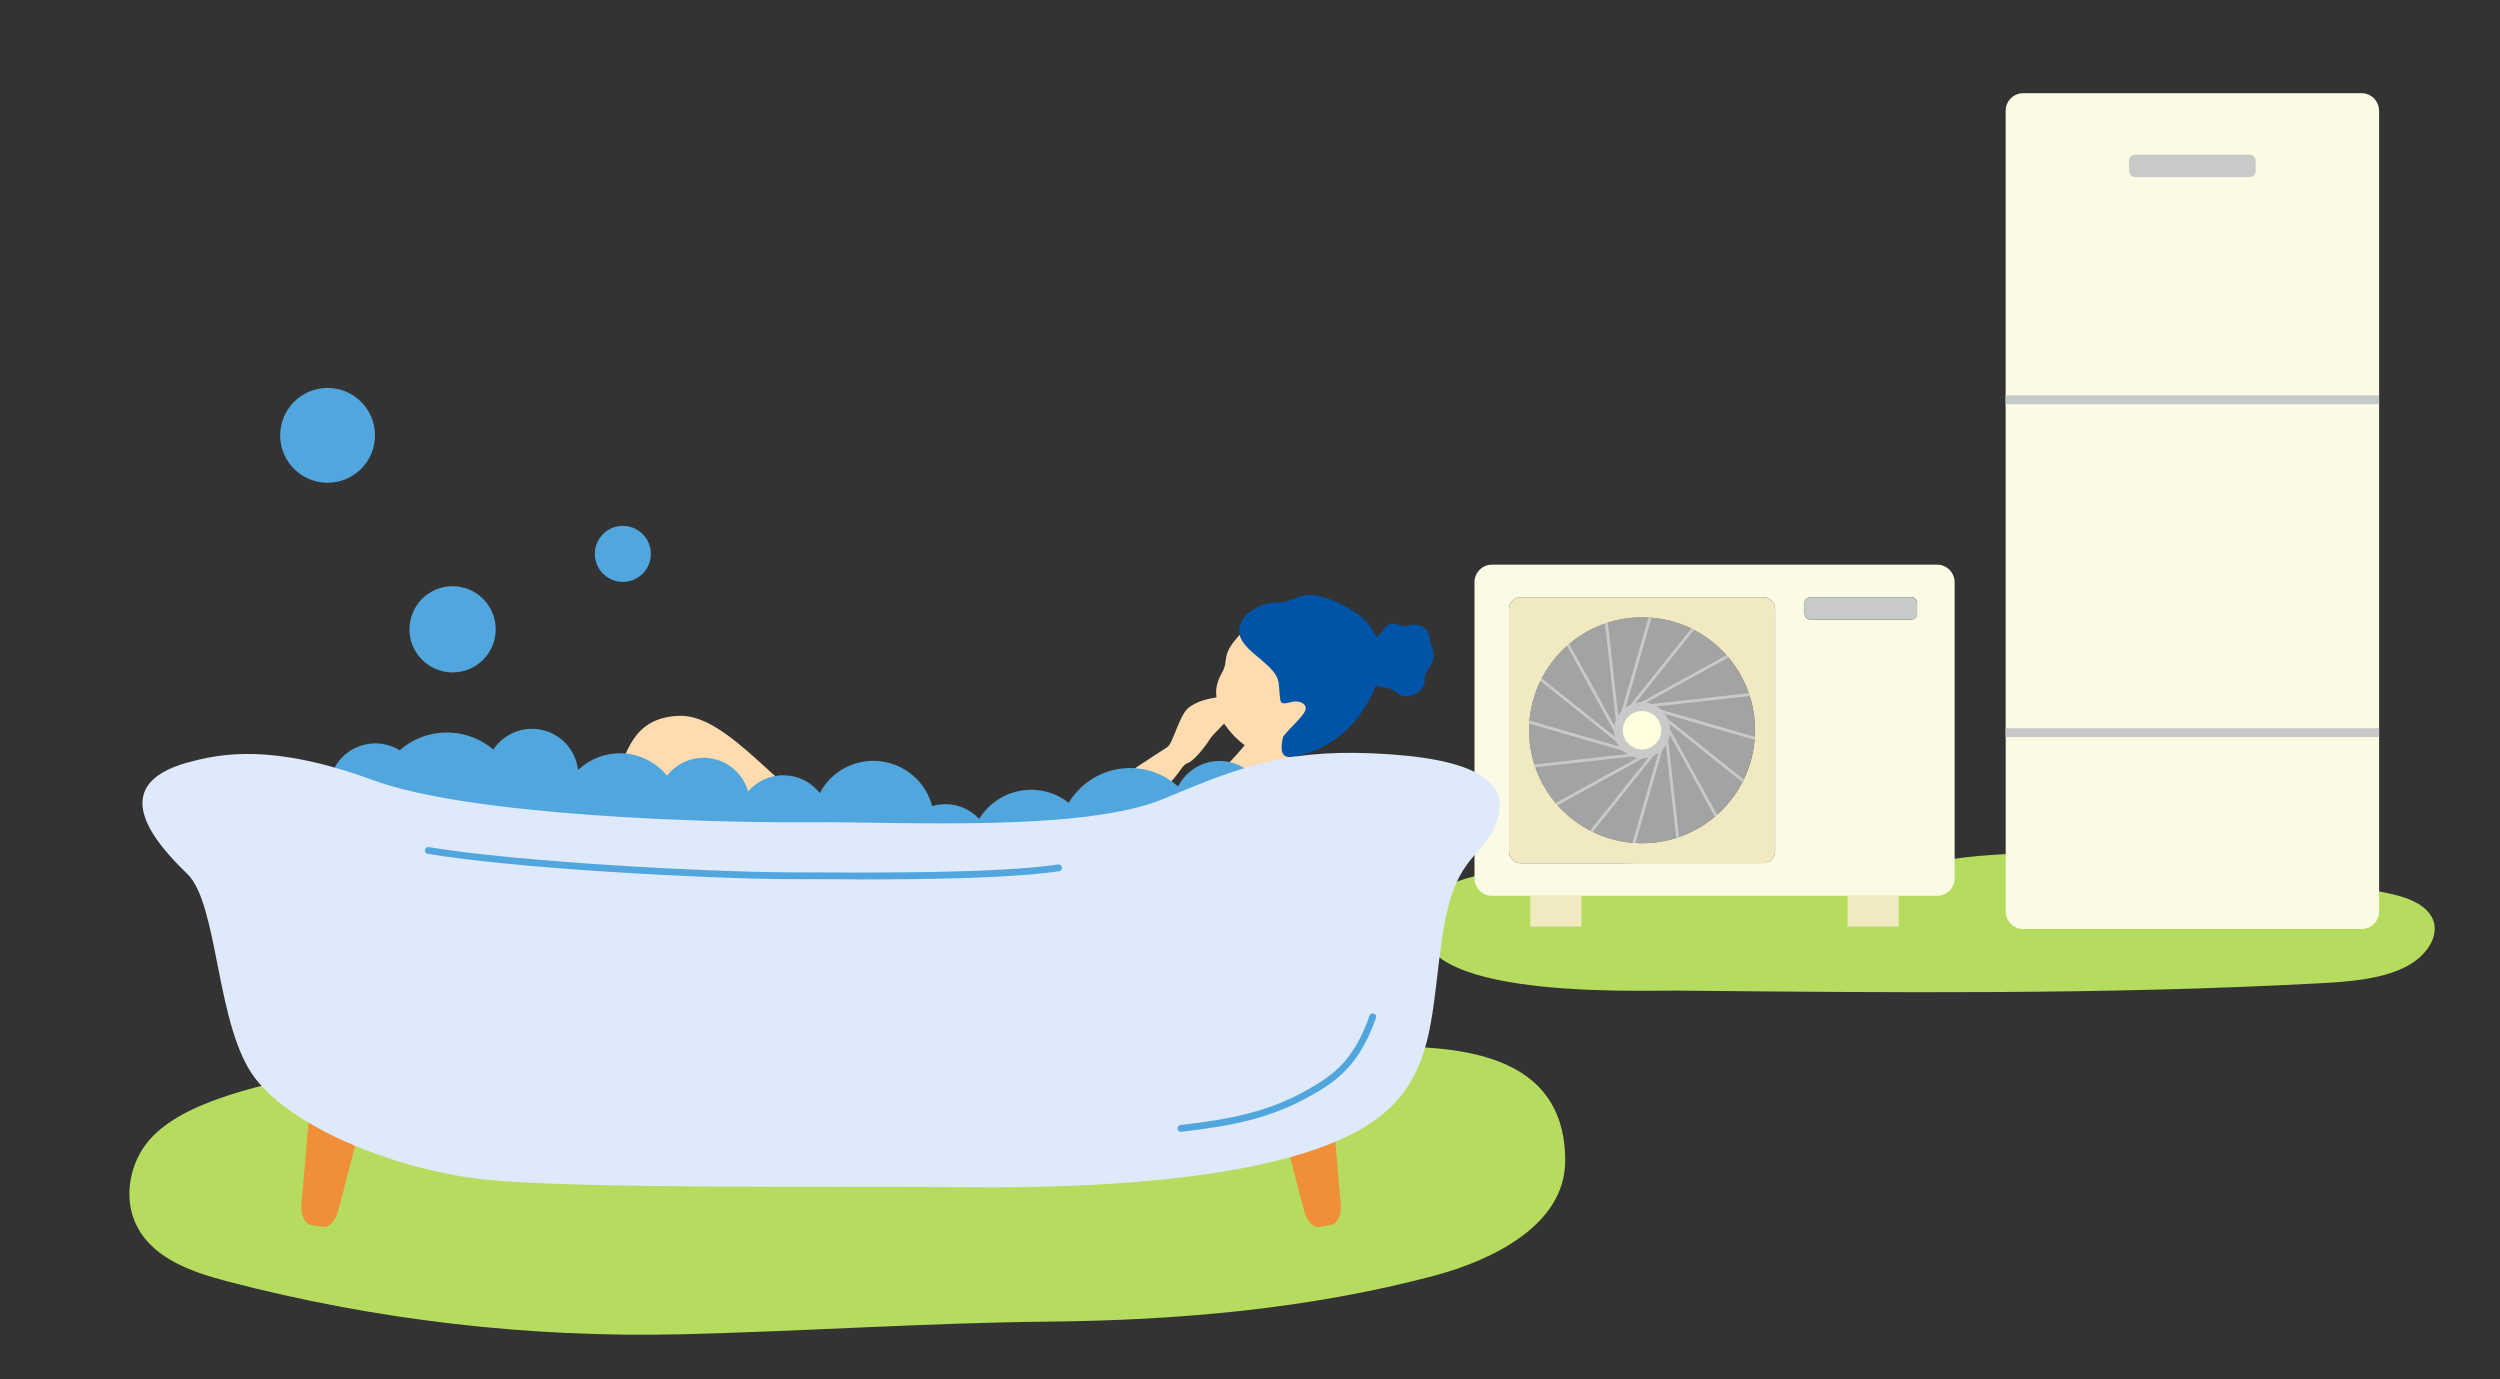 <?xml version="1.0" encoding="UTF-8"?>
<svg id="_レイヤー_1" data-name="レイヤー 1" xmlns="http://www.w3.org/2000/svg" width="580" height="320" viewBox="0 0 580 320">
  <rect x="0" y="0" width="580" height="320" fill="#333333" stroke="none"/>
  <defs>
    <style>
      .cls-1 {
        fill: #51a7dd;
      }

      .cls-2 {
        fill: #b5dc5e;
      }

      .cls-3 {
        fill: #a2a4a4;
      }

      .cls-4 {
        fill: #ffdbb0;
      }

      .cls-5 {
        fill: #fffede;
      }

      .cls-6 {
        fill: #c8c9c9;
      }

      .cls-7 {
        fill: #f0e9c2;
      }

      .cls-8 {
        fill: #f18e38;
      }

      .cls-9 {
        fill: #0054a7;
      }

      .cls-10 {
        fill: #fbfae4;
      }

      .cls-11 {
        fill: #dfe9fc;
      }
    </style>
  </defs>
  <path class="cls-2" d="M549.33,206.4c-31.36-4.61-68.23-11.88-99.67-6.61-15.69,2.63-32.1.07-48.06.05-17.77-.03-35.54.81-53.22,2.51-6.43.62-13.87,2.02-16.81,7.77-11.29,22.09,48.08,19.61,57.48,19.7,49.6.48,99.28.96,148.75-1.68,6.99-.37,14.34-.89,20.11-3.72s9.14-8.77,5.34-12.96c-2.9-3.2-8.68-4.28-13.92-5.05Z"/>
  <g>
    <path class="cls-10" d="M551.95,169.97v41.49c0,2.25-1.82,4.07-4.07,4.07h-78.49c-2.25,0-4.07-1.82-4.07-4.07v-41.49h86.64Z"/>
    <rect class="cls-10" x="465.31" y="92.75" width="86.64" height="77.22"/>
    <path class="cls-10" d="M551.95,25.69v67.06h-86.64V25.69c0-2.25,1.82-4.07,4.07-4.07h78.49c2.25,0,4.07,1.82,4.07,4.07Z"/>
    <rect class="cls-6" x="493.95" y="35.88" width="29.36" height="5.2" rx="1.36" ry="1.36"/>
    <rect class="cls-6" x="465.31" y="91.73" width="86.64" height="2.04"/>
    <rect class="cls-6" x="465.31" y="168.95" width="86.64" height="2.04"/>
  </g>
  <g>
    <path class="cls-3" d="M380.95,143.2c14.48,0,26.21,11.74,26.21,26.21s-11.74,26.21-26.21,26.21-26.21-11.74-26.21-26.21,11.74-26.21,26.21-26.21ZM386.43,169.42c0-3.03-2.45-5.48-5.48-5.48s-5.48,2.45-5.48,5.48,2.45,5.48,5.48,5.48,5.48-2.45,5.48-5.48Z"/>
    <path class="cls-6" d="M407.19,170.97l-24.03-6.96,22.71-2.53-.08-.67-24.87,2.77,20.01-11.03-.33-.59-21.91,12.08,14.27-17.85-.53-.42-15.62,19.54,6.35-21.95-.65-.19-6.96,24.03-2.53-22.71-.67.08,2.77,24.87-11.03-20.01-.59.33,12.08,21.91-17.85-14.27-.42.53,19.54,15.62-21.95-6.35-.19.65,24.03,6.96-22.71,2.53.08.67,24.87-2.77-20.01,11.03.33.59,21.91-12.08-14.27,17.85.53.42,15.62-19.54-6.35,21.95.65.19,6.96-24.03,2.53,22.71.67-.08-2.77-24.87,11.03,20.01.59-.33-12.08-21.91,17.85,14.27.42-.53-19.54-15.62,21.95,6.35.19-.65ZM385.42,166.43l-.2.11,1.01,1.83-.23.03.23,2.07-.22-.06-.58,2-.18-.14-1.3,1.63-.11-.2-1.83,1.01-.03-.23-2.07.23.06-.22-2-.58.14-.18-1.63-1.3.2-.11-1.01-1.83.23-.03-.23-2.07.22.06.58-2,.18.14,1.3-1.63.11.2,1.83-1.01.03.23,2.07-.23-.06.22,2,.58-.14.18,1.63,1.3Z"/>
    <path class="cls-5" d="M380.95,163.93c3.03,0,5.48,2.45,5.48,5.48s-2.45,5.48-5.48,5.48-5.48-2.45-5.48-5.48,2.45-5.48,5.48-5.48Z"/>
    <path class="cls-10" d="M453.47,135.07v68.69c0,2.25-1.82,4.07-4.07,4.07h-103.25c-2.25,0-4.07-1.82-4.07-4.07v-68.69c0-2.25,1.82-4.07,4.07-4.07h103.25c2.25,0,4.07,1.82,4.07,4.07ZM444.76,142.39v-2.49c0-.75-.61-1.36-1.36-1.36h-23.37c-.75,0-1.36.61-1.36,1.36v2.49c0,.75.61,1.36,1.36,1.36h23.37c.75,0,1.36-.61,1.36-1.36ZM411.82,197.57v-56.31c0-1.5-1.21-2.71-2.71-2.71h-56.31c-1.5,0-2.71,1.22-2.71,2.71v56.31c0,1.5,1.22,2.71,2.71,2.71h56.31c1.5,0,2.71-1.22,2.71-2.71Z"/>
    <rect class="cls-6" x="418.67" y="138.55" width="26.09" height="5.2" rx="1.36" ry="1.36"/>
    <rect class="cls-7" x="428.64" y="207.83" width="11.87" height="7.15"/>
    <path class="cls-7" d="M411.82,141.26v56.31c0,1.5-1.21,2.71-2.71,2.71h-56.31c-1.5,0-2.71-1.22-2.71-2.71v-56.31c0-1.5,1.22-2.71,2.71-2.71h56.31c1.5,0,2.71,1.22,2.71,2.71ZM407.17,169.42c0-14.48-11.74-26.21-26.21-26.21s-26.21,11.74-26.21,26.21,11.74,26.21,26.21,26.21,26.21-11.74,26.21-26.21Z"/>
    <rect class="cls-7" x="355.03" y="207.83" width="11.87" height="7.15"/>
    <path class="cls-6" d="M380.95,175.92c-3.58,0-6.5-2.92-6.5-6.5s2.92-6.5,6.5-6.5,6.5,2.92,6.5,6.5-2.92,6.5-6.5,6.5ZM380.95,164.95c-2.46,0-4.46,2-4.46,4.46s2,4.46,4.46,4.46,4.46-2,4.46-4.46-2-4.46-4.46-4.46Z"/>
  </g>
  <path class="cls-2" d="M358.04,253.31c-11.88-14.24-41.64-9.98-57.88-9.57-29.61.76-59.21,2.5-88.84,2.08-30.54-.43-61-3.14-91.54-2.14-16.31.53-32.67,2.17-48.6,5.79-11.22,2.55-29.9,6.23-37.26,15.9-4.18,5.49-5.26,13.42-1.96,19.48,4,7.34,12.83,10.35,20.91,12.46,34.32,8.98,69.91,13.09,105.38,12.24,28.54-.69,56.39-2.64,84.84-2.93,30.11-.3,60.37-2.89,89.55-10.63,14.05-3.72,30.4-12.01,30.48-26.54.04-7.04-1.87-12.27-5.09-16.14Z"/>
  <g>
    <g>
      <path class="cls-8" d="M69.94,279.26c-.22,2.56.76,4.65,2.16,4.9l2.81.5c1.36.24,2.91-1.35,3.54-3.75l4.92-18.88c1.34-5.15.77-10.51-1.52-11.23l-4.78-1.5c-2.41-.76-4.86,3.9-5.35,9.56l-1.77,20.4Z"/>
      <path class="cls-8" d="M311.06,279.26c.22,2.56-.76,4.65-2.16,4.9l-2.81.5c-1.36.24-2.91-1.35-3.54-3.75l-4.92-18.88c-1.34-5.15-.77-10.51,1.52-11.23l4.78-1.5c2.41-.76,4.86,3.9,5.35,9.56l1.77,20.4Z"/>
    </g>
    <path class="cls-4" d="M290.03,171.29c1.6-2.61,8.02,2.03,8.5,2.36,4.81,3.28,5.6,11.24,6.98,14.95.83,2.23-5.89,2.18-12.42,2.17-1.34,0-22.55,1.38-16.71-5.77,2.16-2.65,8.37-7.65,9.17-8.46,1.33-1.34,4.12-4.66,4.48-5.25Z"/>
    <path class="cls-4" d="M305.63,173.01c-4.54,3.18-9.6,3.54-13.07,2.06s-6.28-3.91-8.47-7.04c-1.55-2.94-2.08-6.64-1.93-8.07.14-1.31.65-2.73,1.37-3.97,1.7-2.91-.57-3.82,4.38-9.04,1.51-1.59,9.52-8.4,19.1-4.89,8.41,3.08,8.11,24.3-1.39,30.95Z"/>
    <path class="cls-9" d="M288.6,143.26c.8-1.25,4.22-3.55,7.59-3.5,4.16.07,5.24-2.48,9.41-1.56,5.82,1.28,10.54,4.76,11.93,6.66,2.99,4.08,3.56,6.77,3.09,9.49-.47,2.72-4.58,17.96-20.02,21.12-2.47.51-3.98.04-2.92-4.56,2.02-2.58,5.34-5.22,5.25-6.63-.09-1.41-2.04-1.77-3.33-1.42-3.24.89-2.39.07-2.96-4.43-.69-5.49-12.83-8.33-8.05-15.18Z"/>
    <path class="cls-4" d="M213.01,223.48c-.04,2.93.87,1.86-5.32,4.82-6.2,2.95-37.79,12.87-51.96-15.31-2.02-4.03-7.17,10.75-9.12,15.31-3.27,7.63-10.1,4.72-16.78,1.95-4.78-1.98-4.89-3.9-1.47-10.75,1.3-2.61,4.89-14.77,5.82-17.38,2.02-5.69,5.4-14.48,8.76-21.68,2.28-4.89,3.5-14.15,14.83-14.37,11.25-.22,23.7,18.57,35.59,24.11,6.47,3.01,12.2,4.83,15.2,7.12,3,2.29,3.34,21.66,4.46,26.18Z"/>
    <path class="cls-4" d="M275.77,164.18c-2.1,1.55-3.67,8.33-4.93,9.14-1.96,1.26-12.18,7.84-14.67,9.96-.93.8,3.82,8.37,5.89,6.8,1.05-.79,5.57-4.72,7.21-6.22,2.41-2.21,4.31-4.78,4.74-5.43.44-.65.98-1.24,1.64-1.45,1.32-.41,4.31-4.18,5.09-5.59.44-.8,4.61-4.81,5.94-6.3.73-.82.04-1.85-1.52-2.16-.55-.11-.08-1.61-1.5-1.39-3.73.59-5.8,1.08-7.9,2.64Z"/>
    <path class="cls-9" d="M317.86,157.12c2.6,4.09,2.72.89,6.17,3.64,1.87,1.5,4.86.63,6.02-1.29,1.16-1.92-.39-1.44,1.08-3.81,1.47-2.38,1.95-3.49,1.11-5.48s-.23-4.04-2.55-4.95c-2.33-.9-3.13.35-4.48-.01-1.35-.36-2.84-1.41-4.43,1.09-1.6,2.5-3.89,2.71-3.98,4.43-.08,1.72-1.77,3.32,1.04,6.38Z"/>
    <g>
      <circle class="cls-1" cx="87.07" cy="183.2" r="10.75" transform="translate(-107.74 239.7) rotate(-80.75)"/>
      <circle class="cls-1" cx="103.68" cy="186.56" r="16.61" transform="translate(-103.46 135.11) rotate(-46.99)"/>
      <circle class="cls-1" cx="123.43" cy="179.84" r="10.75" transform="translate(-75.25 269.88) rotate(-79.92)"/>
      <circle class="cls-1" cx="143.83" cy="188.86" r="14.1" transform="translate(-73.16 285.16) rotate(-76.64)"/>
      <circle class="cls-1" cx="163.23" cy="186.56" r="10.75"/>
      <circle class="cls-1" cx="181.73" cy="190.59" r="10.75" transform="translate(-81.22 176.13) rotate(-43.21)"/>
      <circle class="cls-1" cx="202.63" cy="190.59" r="14.1" transform="translate(-57.84 92.94) rotate(-22.69)"/>
      <circle class="cls-1" cx="219.29" cy="197.31" r="10.75" transform="translate(-75.29 212.85) rotate(-45)"/>
      <circle class="cls-1" cx="239.19" cy="197.31" r="14.1" transform="translate(5.98 401.65) rotate(-80.74)"/>
      <circle class="cls-1" cx="262.18" cy="194.8" r="16.61"/>
      <circle class="cls-1" cx="282.93" cy="187.29" r="10.75"/>
    </g>
    <path class="cls-11" d="M43.38,176.96c7.86-2.21,19.9-4.51,43.24,4.06,22.46,8.25,78,9.95,101.94,9.74,19.98-.17,62.83,2.4,81.6-5.51,18.77-7.9,29.58-11.84,52.47-10.24,21.74,1.52,27.62,7.44,24.57,15.74-3.06,8.31-9.23,7.27-12.17,24.09-3.34,19.14-1.14,35.58-17.65,46.13-17.85,11.4-55.2,14.86-93.27,14.47-25.76-.26-89.91.44-111.3-1.75-19.56-2-44.14-11.36-53.49-23.36-9.36-12-8.49-40.48-15.91-47.63-7.42-7.15-19.03-20.41-.03-25.76Z"/>
    <path class="cls-1" d="M273.95,262.58c-.4,0-.74-.3-.78-.7-.05-.43.26-.83.7-.88,11.99-1.36,20.7-3.16,29.75-8.34,5.76-3.29,10.46-6.64,14.11-17.03.14-.41.59-.63,1.01-.48.41.14.63.6.48,1.01-3.83,10.89-8.98,14.54-14.82,17.88-9.29,5.31-18.17,7.15-30.36,8.54-.03,0-.06,0-.09,0Z"/>
    <path class="cls-1" d="M198.81,204.01c-5.37,0-10.59-.03-15.4-.05h-.54c-20.03-.11-63.61-2.51-83.64-5.87-.43-.07-.72-.48-.65-.91.07-.43.48-.72.91-.65,19.96,3.35,63.41,5.74,83.39,5.85h.54c20.19.11,47.83.26,62.05-1.82.43-.06.83.24.9.67.06.43-.24.83-.67.9-10.93,1.6-29.65,1.9-46.89,1.9Z"/>
  </g>
  <circle class="cls-1" cx="105" cy="146" r="10"/>
  <circle class="cls-1" cx="144.5" cy="128.5" r="6.5"/>
  <circle class="cls-1" cx="76" cy="101" r="11"/>
</svg>